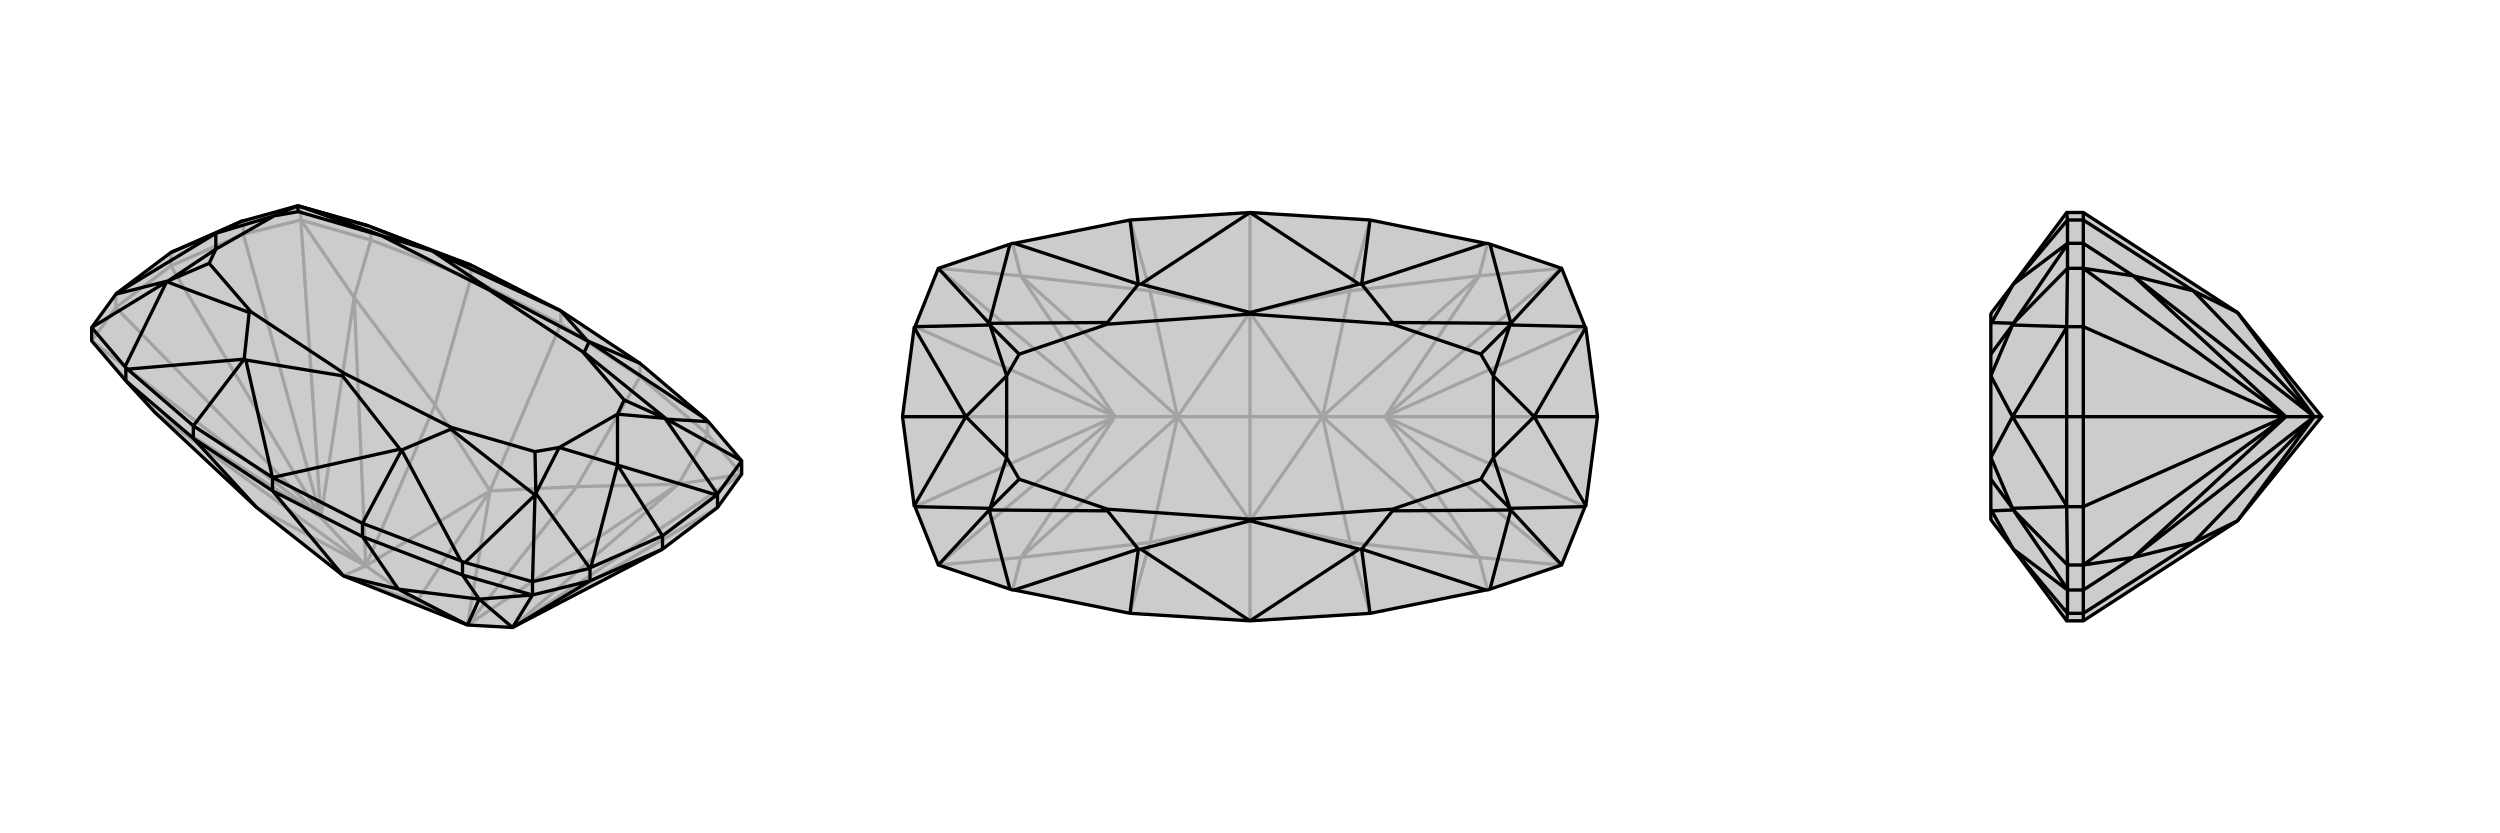 <svg xmlns="http://www.w3.org/2000/svg" viewBox="0 0 3000 1000">
    <g stroke="currentColor" stroke-width="4" fill="none" transform="translate(0 -11)">
        <path fill="currentColor" stroke="none" fill-opacity=".2" d="M308,620L186,506L151,468L110,420L110,404L139,364L139,364L140,363L205,314L291,276L292,276L292,276L357,258L358,258L361,259L442,282L445,283L447,284L565,329L673,384L768,447L847,514L849,516L850,517L890,564L890,580L861,620L795,670L615,764L561,761L412,702z" />
<path stroke-opacity=".2" d="M588,600L673,400M522,497L565,345M692,595L768,463M425,368L445,299M814,592L849,532M500,733L439,690M500,733L588,600M500,733L412,702M500,733L561,761M412,702L439,690M522,497L588,600M439,690L588,600M588,600L692,595M588,600L561,761M308,620L439,690M522,497L425,368M522,497L439,690M692,595L814,592M692,595L561,761M439,690L186,506M439,690L425,368M439,690L385,632M561,761L814,592M186,506L110,420M186,506L385,632M425,368L361,275M425,368L385,632M814,592L890,580M814,592L615,764M110,420L385,632M361,275L385,632M890,580L615,764M385,632L139,380M385,632L292,292M385,632L205,330M615,764L861,620M673,400L768,463M673,400L565,345M673,400L673,384M565,345L445,299M565,345L565,329M768,463L849,532M768,463L768,447M890,580L849,532M849,532L849,516M361,275L445,299M445,299L445,283M361,275L292,292M361,275L361,259M292,292L205,330M292,292L292,276M205,330L139,380M205,330L205,314M110,420L139,380M139,380L139,364M361,259L292,276" />
<path d="M308,620L186,506L151,468L110,420L110,404L139,364L139,364L140,363L205,314L291,276L292,276L292,276L357,258L358,258L361,259L442,282L445,283L447,284L565,329L673,384L768,447L847,514L849,516L850,517L890,564L890,580L861,620L795,670L615,764L561,761L412,702z" />
<path d="M412,702L327,600M308,620L232,537M478,718L435,655M575,730L555,701M412,702L478,718M478,718L575,730M561,761L478,718M561,761L575,730M575,730L639,725M575,730L615,764M639,725L615,764M615,764L708,708M327,600L435,655M327,600L232,537M327,600L327,584M232,537L151,468M232,537L232,522M435,655L555,701M435,655L435,639M639,725L555,701M555,701L555,685M151,468L151,452M639,725L708,708M639,725L639,709M708,708L795,670M708,708L708,692M795,670L795,654M861,620L861,604M327,584L232,522M327,584L435,639M565,329L518,312M232,522L153,454M232,522L293,442M435,639L553,684M435,639L482,551M768,447L707,421M110,404L150,451M639,709L558,686M110,404L200,349M639,709L708,693M639,709L642,605M890,564L861,604M890,564L800,514M205,314L259,291M795,654L709,692M795,654L860,605M795,654L741,569M291,276L259,291M139,364L202,348M259,291L140,363M708,692L708,693M708,692L709,692M708,693L643,603M709,692L741,569M861,604L860,605M861,604L861,604M861,604L798,513M741,569L860,605M447,284L518,312M442,282L358,258M151,452L153,454M151,452L150,451M153,454L293,442M150,451L200,349M555,685L553,684M555,685L558,686M553,684L482,551M558,686L642,605M847,514L707,421M850,517L800,514M673,384L520,313M673,384L705,420M327,584L295,443M327,584L480,550M518,312L520,313M518,312L459,294M520,313L589,359M293,442L295,443M293,442L299,386M295,443L411,462M482,551L480,550M482,551L541,526M480,550L411,462M411,462L413,459M707,421L705,420M707,421L701,434M705,420L589,359M589,359L587,359M358,258L459,294M459,294L458,294M200,349L202,348M200,349L299,386M299,386L301,385M642,605L643,603M642,605L541,526M541,526L542,524M800,514L798,513M800,514L701,434M701,434L699,433M357,258L329,270M357,258L358,265M202,348L259,310M202,348L251,327M643,603L671,548M643,603L642,553M798,513L741,508M798,513L749,491M259,291L329,270M259,291L259,310M741,569L671,548M741,569L741,508M587,359L458,294M413,459L301,385M413,459L542,524M587,359L699,433M458,294L358,265M301,385L251,327M542,524L642,553M699,433L749,491M329,270L358,265M259,310L251,327M671,548L642,553M741,508L749,491M329,270L259,310M671,548L741,508" />
    </g>
    <g stroke="currentColor" stroke-width="4" fill="none" transform="translate(1000 0)">
        <path fill="currentColor" stroke="none" fill-opacity=".2" d="M356,264L217,292L215,292L212,293L126,322L98,392L98,392L97,393L83,500L97,607L98,608L98,608L126,678L212,707L215,708L217,708L356,736L500,745L644,736L783,708L785,708L788,707L874,678L902,608L902,608L903,607L917,500L903,393L902,392L902,392L874,322L788,293L785,292L783,292L644,264L500,255z" />
<path stroke-opacity=".2" d="M500,375L500,255M500,625L500,745M380,651L356,736M380,349L356,264M620,349L644,264M620,651L644,736M225,669L215,708M225,331L215,292M775,331L785,292M775,669L785,708M500,500L413,500M500,500L500,375M500,500L500,625M500,500L587,500M500,625L380,651M500,625L413,500M380,349L500,375M413,500L500,375M500,375L620,349M500,375L587,500M500,625L620,651M500,625L587,500M380,651L225,669M380,651L413,500M380,349L225,331M380,349L413,500M620,349L775,331M620,349L587,500M620,651L775,669M587,500L620,651M413,500L225,669M413,500L225,331M413,500L338,500M587,500L775,331M587,500L775,669M587,500L662,500M225,669L126,678M225,669L338,500M225,331L126,322M225,331L338,500M775,331L874,322M775,331L662,500M775,669L874,678M775,669L662,500M126,678L338,500M126,322L338,500M874,322L662,500M874,678L662,500M338,500L98,608M338,500L98,392M338,500L83,500M662,500L902,392M662,500L902,608M662,500L917,500" />
<path d="M356,264L217,292L215,292L212,293L126,322L98,392L98,392L97,393L83,500L97,607L98,608L98,608L126,678L212,707L215,708L217,708L356,736L500,745L644,736L783,708L785,708L788,707L874,678L902,608L902,608L903,607L917,500L903,393L902,392L902,392L874,322L788,293L785,292L783,292L644,264L500,255z" />
<path d="M356,264L366,341M356,736L366,659M644,736L634,659M644,264L634,341M126,322L187,388M126,678L187,612M874,678L813,612M874,322L813,388M83,500L159,500M917,500L841,500M98,392L188,390M97,393L159,500M98,608L188,610M159,500L97,607M902,608L812,610M903,607L841,500M902,392L812,390M841,500L903,393M217,292L366,341M212,293L187,388M217,708L366,659M212,707L187,612M783,708L634,659M788,707L813,612M783,292L634,341M788,293L813,388M500,255L369,341M500,255L631,341M500,745L369,659M500,745L631,659M366,341L369,341M366,341L329,387M369,341L500,375M366,659L369,659M366,659L329,613M369,659L500,625M634,659L631,659M634,659L671,613M631,659L500,625M500,625L500,623M634,341L631,341M634,341L671,387M631,341L500,375M500,375L500,377M187,388L188,390M187,388L329,387M329,387L329,389M187,612L188,610M187,612L329,613M329,613L329,611M813,612L812,610M813,612L671,613M671,613L671,611M813,388L812,390M813,388L671,387M671,387L671,389M188,390L208,451M188,390L223,425M188,610L208,549M188,610L223,575M812,610L792,549M812,610L777,575M812,390L792,451M812,390L777,425M159,500L208,451M159,500L208,549M841,500L792,549M841,500L792,451M500,377L329,389M500,623L329,611M500,623L671,611M500,377L671,389M329,389L223,425M329,611L223,575M671,611L777,575M671,389L777,425M208,451L223,425M208,549L223,575M792,549L777,575M792,451L777,425M208,451L208,549M792,549L792,451" />
    </g>
    <g stroke="currentColor" stroke-width="4" fill="none" transform="translate(2000 0)">
        <path fill="currentColor" stroke="none" fill-opacity=".2" d="M685,625L500,745L480,745L416,659L390,625L389,623L389,611L389,575L389,549L389,451L389,425L389,389L389,377L390,375L416,341L480,255L500,255L685,375L786,500z" />
<path stroke-opacity=".2" d="M632,651L500,736M632,349L500,264M560,669L500,708M560,331L500,292M786,500L777,500M685,625L632,651M685,625L777,500M632,349L685,375M777,500L685,375M632,651L560,669M632,651L777,500M632,349L560,331M632,349L777,500M777,500L560,669M777,500L560,331M777,500L743,500M560,669L500,678M560,669L743,500M560,331L500,322M560,331L743,500M500,678L743,500M500,322L743,500M743,500L500,608M743,500L500,392M743,500L500,500M500,255L500,264M500,745L500,736M500,736L500,708M500,736L481,736M500,264L500,292M500,264L481,264M500,322L500,292M500,292L481,292M500,678L500,708M500,708L481,708M500,322L500,392M500,322L481,322M500,392L500,500M500,392L481,392M500,500L500,608M500,500L480,500M500,678L500,608M500,678L481,678M500,608L481,608M480,255L481,264M480,745L481,736M481,264L481,292M481,264L416,341M481,736L481,708M481,736L416,659M481,322L481,293M481,678L481,707M481,322L480,392M481,322L416,388M481,678L480,608M481,678L416,612M480,500L480,393M480,500L480,607M480,500L415,500M481,392L480,392M481,392L480,393M480,392L415,390M480,393L415,500M481,608L480,607M481,608L480,608M480,608L415,610M415,500L480,607M481,292L481,292M481,292L481,293M481,292L416,341M481,293L416,388M481,708L481,708M481,708L481,707M481,708L416,659M481,707L416,612M416,341L416,341M416,341L390,387M416,659L416,659M416,659L390,613M416,388L415,390M416,388L390,387M390,387L389,389M416,612L415,610M416,612L390,613M390,613L389,611M415,390L389,451M415,390L389,425M415,610L389,549M415,610L389,575M415,500L389,451M415,500L389,549" />
<path d="M685,625L500,745L480,745L416,659L390,625L389,623L389,611L389,575L389,549L389,451L389,425L389,389L389,377L390,375L416,341L480,255L500,255L685,375L786,500z" />
<path d="M632,349L500,264M632,651L500,736M560,331L500,292M560,669L500,708M786,500L777,500M685,375L632,349M685,375L777,500M685,625L632,651M685,625L777,500M632,349L560,331M632,349L777,500M632,651L560,669M777,500L632,651M777,500L560,331M777,500L560,669M777,500L743,500M560,331L500,322M560,331L743,500M560,669L500,678M560,669L743,500M500,322L743,500M500,678L743,500M743,500L500,392M743,500L500,608M743,500L500,500M500,745L500,736M500,255L500,264M500,264L500,292M500,264L481,264M500,736L500,708M500,736L481,736M500,678L500,708M500,708L481,708M500,322L500,292M500,292L481,292M500,678L500,608M500,678L481,678M500,608L500,500M500,608L481,608M500,500L500,392M500,500L480,500M500,322L500,392M500,322L481,322M500,392L481,392M480,745L481,736M480,255L481,264M481,736L481,708M481,736L416,659M481,264L481,292M481,264L416,341M481,678L481,707M481,322L481,293M481,678L480,608M481,678L416,612M481,322L480,392M481,322L416,388M480,500L480,607M480,500L480,393M480,500L415,500M481,608L480,608M481,608L480,607M480,608L415,610M480,607L415,500M481,392L480,393M481,392L480,392M480,392L415,390M415,500L480,393M481,708L481,708M481,708L481,707M481,708L416,659M481,707L416,612M481,292L481,292M481,292L481,293M481,292L416,341M481,293L416,388M416,659L416,659M416,659L390,613M416,341L416,341M416,341L390,387M416,612L415,610M416,612L390,613M390,613L389,611M416,388L415,390M416,388L390,387M390,387L389,389M415,610L389,549M415,610L389,575M415,390L389,451M415,390L389,425M415,500L389,549M415,500L389,451" />
    </g>
</svg>